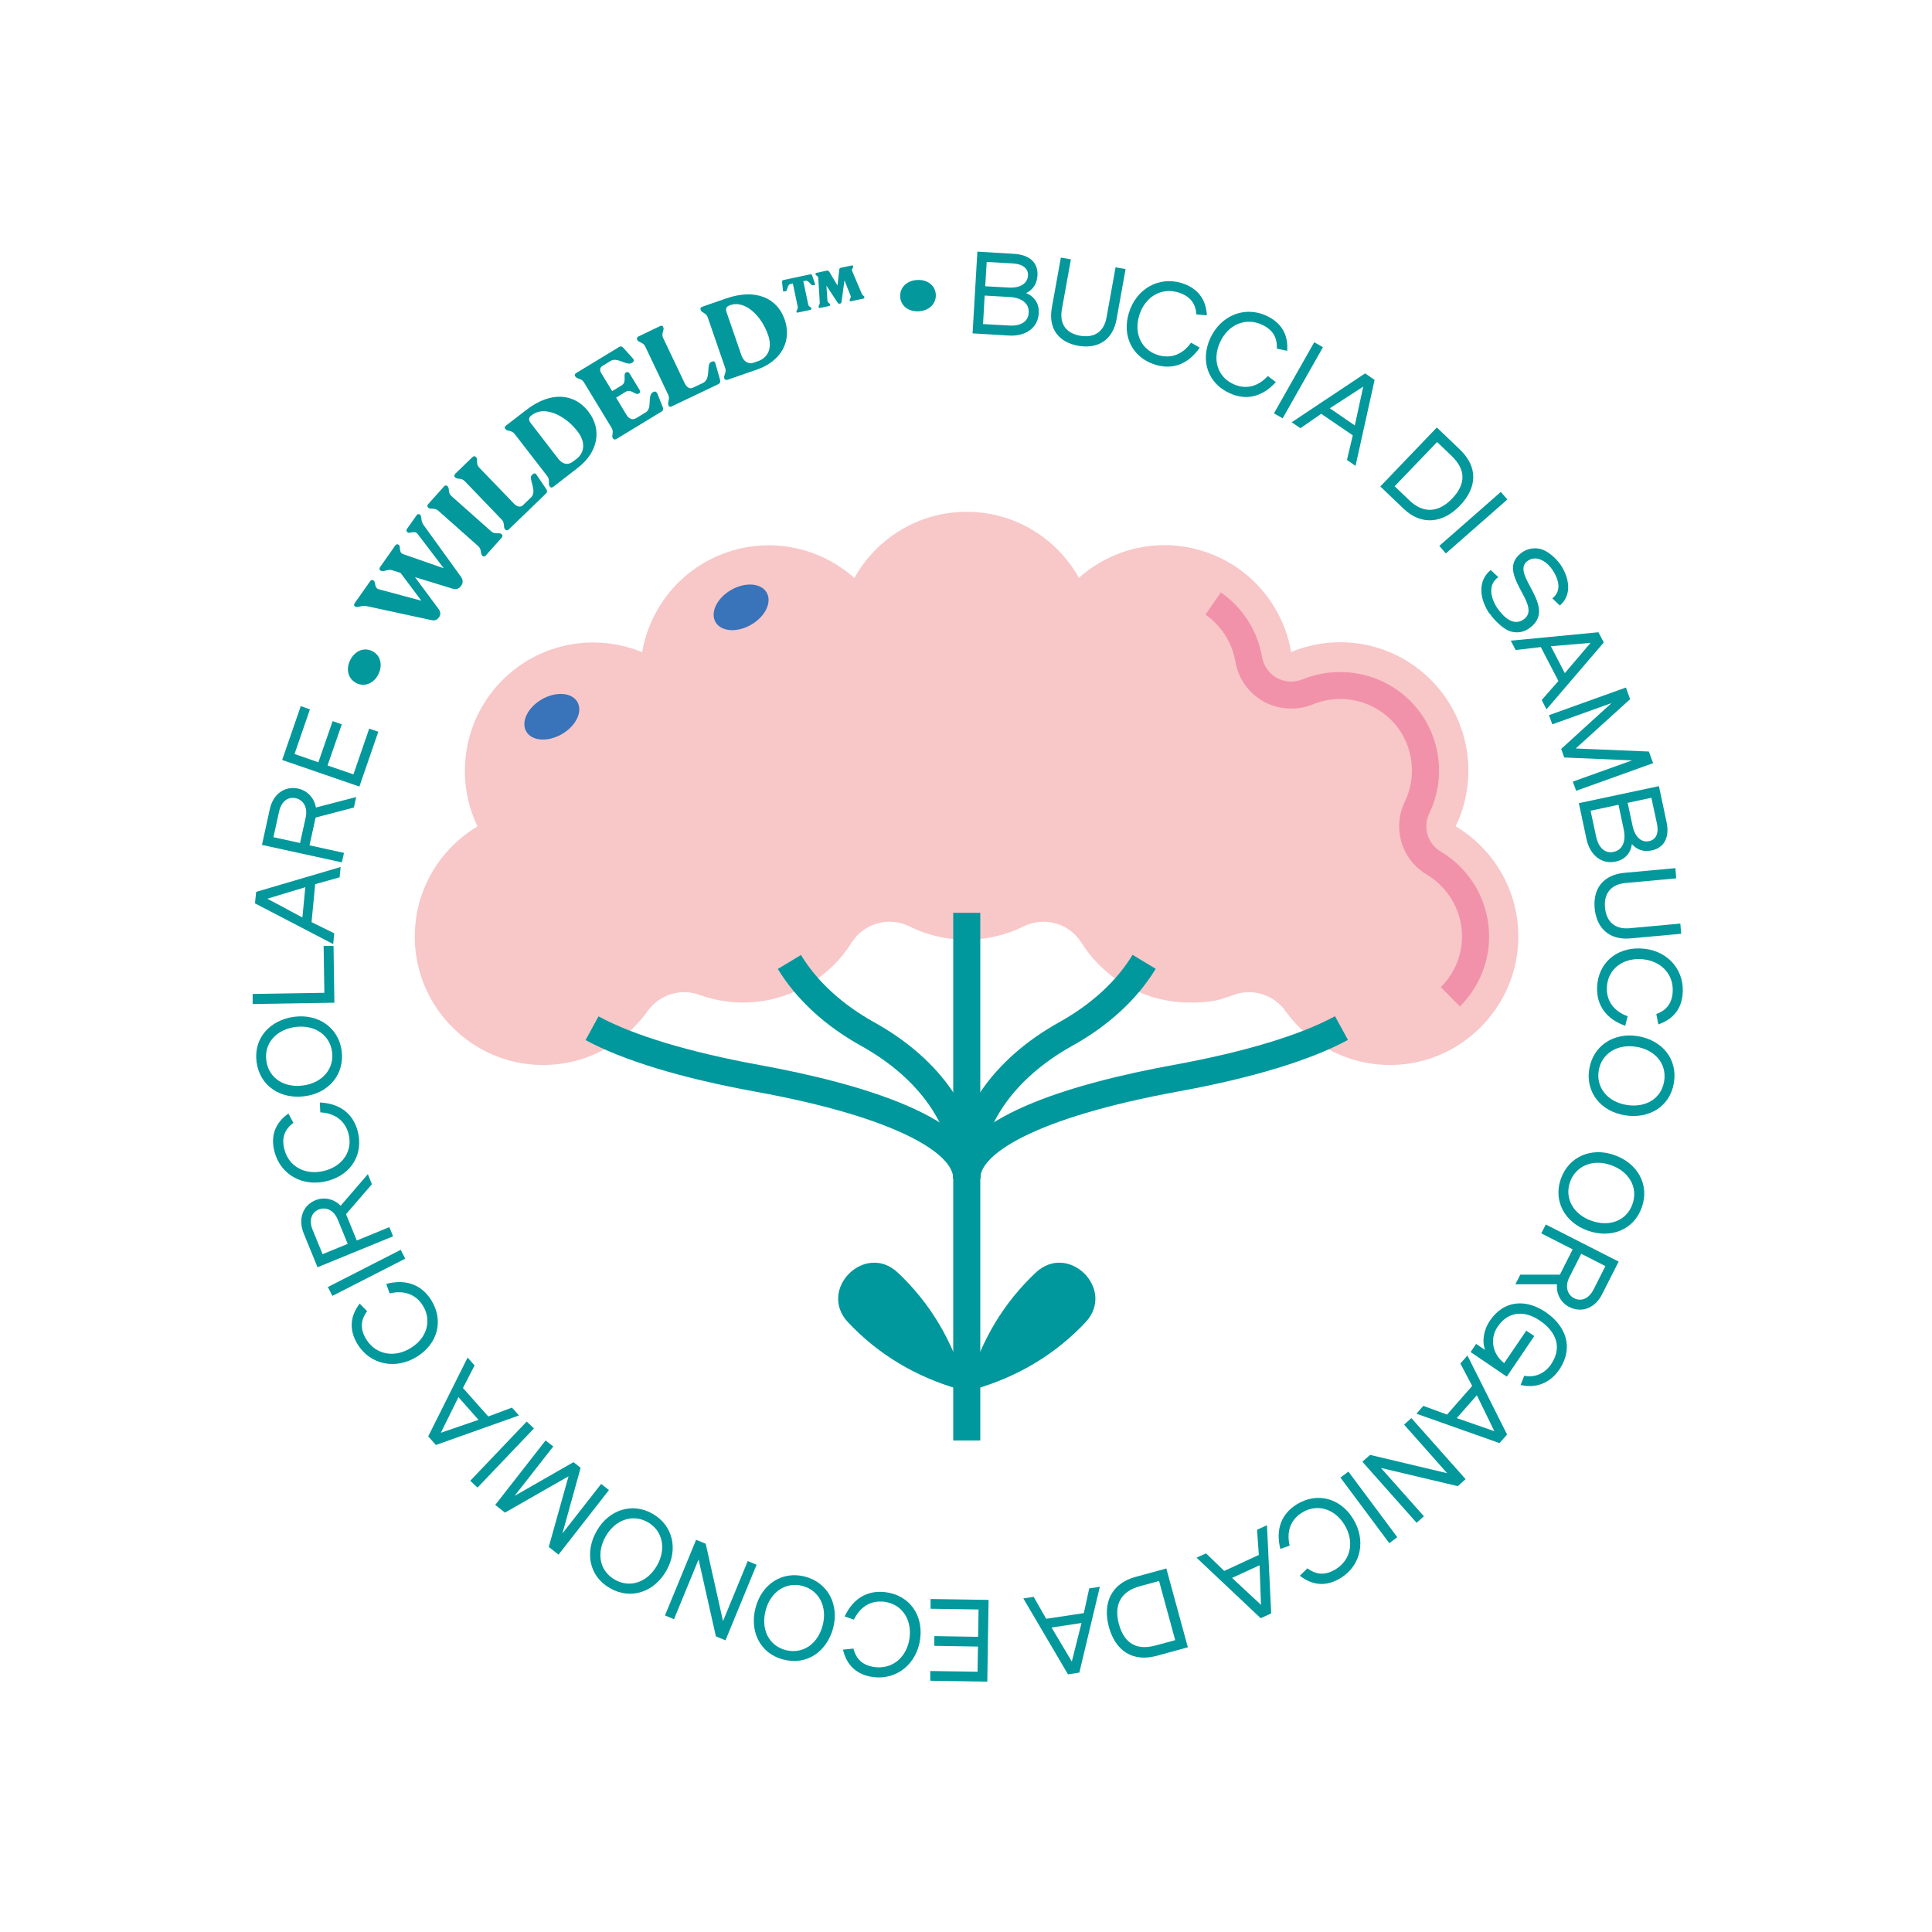 <svg xmlns="http://www.w3.org/2000/svg" fill="none" viewBox="0 0 1000 1000" height="1000" width="1000">
<path fill="#F8C7C8" d="M753.493 427.604C766.592 400.353 759.741 366.703 735.124 346.979C715.552 331.321 689.881 328.536 668.276 337.494C664.361 314.458 648.326 294.208 624.688 285.927C601.05 277.646 575.907 283.518 558.442 299.101C547.074 278.7 525.319 264.924 500.325 264.924C475.332 264.924 453.577 278.775 442.209 299.176C424.744 283.593 399.601 277.721 375.963 286.002C352.325 294.283 336.365 314.533 332.375 337.569C310.77 328.686 285.099 331.472 265.527 347.13C240.91 366.853 234.059 400.503 247.158 427.755C227.209 439.649 214.035 461.631 214.712 486.699C215.691 521.855 244.373 550.462 279.529 551.214C302.489 551.741 322.89 540.6 335.236 523.285C341.258 514.854 352.249 511.391 361.961 514.929C380.329 521.554 401.407 520.124 419.399 509.057C428.358 503.562 435.585 496.26 440.779 487.904C447.102 477.891 460.051 474.203 470.665 479.472C479.548 483.914 489.636 486.398 500.25 486.398C510.865 486.398 520.877 483.914 529.835 479.472C540.45 474.203 553.473 477.891 559.722 487.904C564.991 496.26 572.143 503.562 581.101 509.057C591.941 515.757 603.986 518.919 615.881 518.919C627.775 518.919 631.313 517.564 638.615 514.929C648.326 511.391 659.317 514.854 665.34 523.285C677.686 540.6 698.087 551.741 721.047 551.214C756.203 550.386 784.885 521.78 785.863 486.624C786.541 461.556 773.367 439.574 753.417 427.68L753.493 427.604Z"></path>
<path fill="#F192AA" d="M755.603 520.876L745.741 510.939C752.591 504.164 756.431 495.206 756.732 485.72C757.108 472.321 750.107 459.674 738.589 452.748C725.415 444.919 720.522 428.658 727.147 414.882C730.76 407.429 731.739 398.922 729.932 390.792C728.125 382.436 723.608 375.209 716.909 369.864C706.445 361.433 691.84 359.476 679.494 364.595C671.439 367.907 661.879 367.38 654.125 363.164C646.296 358.798 640.951 351.27 639.445 342.462C637.789 332.676 632.143 323.793 623.938 318.147L631.917 306.629C643.134 314.383 650.963 326.578 653.222 340.053C654.05 344.645 656.835 348.635 660.9 350.894C664.965 353.152 669.934 353.378 674.149 351.646C691.238 344.645 711.187 347.431 725.641 358.949C734.825 366.326 741.073 376.263 743.633 387.781C746.117 398.922 744.762 410.741 739.794 420.98C736.331 428.206 738.89 436.713 745.741 440.778C761.7 450.263 771.261 467.653 770.734 486.172C770.357 499.271 765.013 511.542 755.678 520.876H755.603Z"></path>
<path fill="#00989C" d="M500.398 720.143C494.752 698.01 483.912 677.835 467.501 661.424C466.598 660.521 465.694 659.617 464.716 658.714C447.702 642.755 423.01 667.446 438.97 684.46C439.873 685.363 440.777 686.342 441.68 687.245C458.091 703.656 478.191 714.497 500.398 720.143Z"></path>
<path fill="#00989C" d="M500.398 720.143C522.531 714.497 542.706 703.656 559.117 687.245C560.02 686.342 560.924 685.438 561.827 684.46C577.786 667.446 553.095 642.755 536.081 658.714C535.178 659.617 534.199 660.521 533.296 661.424C516.885 677.835 506.044 697.935 500.398 720.143Z"></path>
<path fill="#00989C" d="M507.393 472.471H493.391V745.587H507.393V472.471Z"></path>
<path fill="#00989C" d="M507.393 609.932H493.391C493.391 577.938 513.415 548.504 548.27 529.081C564.907 519.822 578.006 507.777 586.211 494.227L598.181 501.453C588.695 517.112 573.79 530.888 555.045 541.277C524.782 558.139 507.393 583.132 507.393 609.857V609.932Z"></path>
<path fill="#00989C" d="M507.393 609.932H493.391C493.391 578.615 555.421 560.698 607.44 551.213C644.102 544.513 673.009 535.781 691.001 525.994L697.701 538.265C678.429 548.729 648.091 557.988 610 564.914C534.268 578.766 507.393 597.811 507.393 609.856V609.932Z"></path>
<path fill="#00989C" d="M507.399 609.931H493.397C493.397 583.207 476.008 558.214 445.745 541.351C427 530.962 412.095 517.186 402.609 501.528L414.579 494.301C422.784 507.851 435.883 519.896 452.52 529.156C487.375 548.503 507.399 578.012 507.399 610.006V609.931Z"></path>
<path fill="#00989C" d="M507.396 609.932H493.394C493.394 597.812 466.519 578.766 390.787 564.99C352.696 558.064 322.358 548.805 303.086 538.341L309.786 526.07C327.778 535.857 356.685 544.589 393.347 551.289C445.365 560.774 507.396 578.691 507.396 610.008V609.932Z"></path>
<path fill="#3973B9" d="M388.795 323.357C396.104 319.137 399.704 311.688 396.835 306.719C393.966 301.75 385.716 301.143 378.406 305.363C371.097 309.583 367.497 317.032 370.366 322.001C373.235 326.97 381.486 327.577 388.795 323.357Z"></path>
<path fill="#3973B9" d="M290.818 379.986C298.128 375.766 301.727 368.317 298.859 363.348C295.99 358.379 287.739 357.772 280.43 361.992C273.121 366.212 269.521 373.661 272.39 378.63C275.258 383.598 283.509 384.206 290.818 379.986Z"></path>
<path fill="#03989C" d="M503.406 172.48L505.89 130.248L524.711 131.377C532.916 131.829 537.433 135.969 536.981 142.669C536.755 146.81 534.723 149.971 531.109 151.703C535.626 153.51 537.96 157.424 537.659 162.242C537.207 169.544 531.034 174.136 522.452 173.685L503.406 172.556V172.48ZM508.751 167.738L522.377 168.49C528.475 168.867 532.239 166.383 532.464 161.866C532.766 157.198 529.001 154.112 522.678 153.735L509.654 152.983L508.826 167.738H508.751ZM509.956 148.165L522.226 148.842C527.948 149.143 531.787 146.81 532.088 142.669C532.314 138.981 529.378 136.647 524.259 136.346L510.708 135.593L509.956 148.165Z"></path>
<path fill="#03989C" d="M549.099 133.334L554.293 134.237L549.626 160.134C548.271 167.812 551.959 172.48 558.96 173.759C566.112 175.039 571.306 172.028 572.737 164.349L577.404 138.378L582.598 139.281L577.931 165.253C575.974 176.093 568.145 180.76 558.057 178.954C547.969 177.147 542.474 170.146 544.431 159.23L549.099 133.334Z"></path>
<path fill="#03989C" d="M620.924 180.008C614.901 188.666 606.771 191.526 597.888 188.741C586.22 185.127 580.574 174.061 584.338 161.866C588.177 149.445 599.845 142.895 611.589 146.509C619.644 148.993 624.236 154.639 624.688 163.221L619.268 162.769C618.816 156.747 615.729 153.209 610.008 151.402C601.05 148.617 592.618 153.66 589.682 163.221C586.747 172.631 590.812 181.138 599.394 183.772C605.717 185.73 611.965 183.772 616.482 177.374L620.999 179.933L620.924 180.008Z"></path>
<path fill="#03989C" d="M660.361 197.774C653.285 205.603 644.853 207.41 636.422 203.495C625.281 198.451 621.14 186.707 626.41 175.114C631.83 163.295 644.176 158.252 655.393 163.371C663.071 166.909 666.911 173.006 666.233 181.588L660.888 180.459C661.189 174.437 658.554 170.522 653.134 168.038C644.628 164.123 635.594 168.038 631.454 177.222C627.388 186.181 630.249 195.139 638.455 198.828C644.477 201.613 650.951 200.408 656.221 194.612L660.361 197.774Z"></path>
<path fill="#03989C" d="M659.391 213.96L680.243 177.148L684.76 179.708L663.907 216.52L659.391 213.96Z"></path>
<path fill="#03989C" d="M668.578 218.552L706.595 193.258L711.488 196.645L701.626 241.136L697.185 238.05L700.196 225.327L683.86 214.186L673.095 221.638L668.578 218.552ZM705.616 200.108L688.301 211.325L701.25 220.208L705.616 200.108Z"></path>
<path fill="#03989C" d="M714.414 251.825L743.698 221.262L755.668 232.704C765.153 241.813 764.551 252.428 755.668 261.687C746.935 270.796 735.794 272.302 726.384 263.193L714.414 251.75V251.825ZM721.867 251.675L729.32 258.827C736.471 265.752 744.376 265.677 751.678 257.998C759.13 250.169 758.453 242.792 751.301 235.941L743.849 228.79L721.867 251.675Z"></path>
<path fill="#03989C" d="M744.984 282.54L776.828 254.611L780.215 258.526L748.372 286.455L744.984 282.54Z"></path>
<path fill="#03989C" d="M770.878 317.546C766.286 310.771 764.253 301.135 771.556 295.037L775.545 298.726C769.749 302.64 771.781 310.018 775.018 314.76C777.804 318.826 783.073 324.396 788.494 320.708C799.409 313.33 772.534 296.242 788.117 285.702C790.752 283.971 793.914 283.444 796.925 284.046C800.84 284.799 805.356 288.864 807.765 292.327C811.981 298.575 814.089 307.684 807.389 313.405L803.474 309.717C808.593 305.802 806.636 299.629 803.625 295.037C800.99 291.122 795.721 286.982 790.827 290.219C780.89 296.994 807.389 314.384 791.279 325.375C788.268 327.408 785.482 327.558 782.697 327.031C778.707 326.354 773.513 321.159 771.029 317.546H770.878Z"></path>
<path fill="#03989C" d="M781.867 331.622L827.336 327.256L830.122 332.525L800.461 367.154L797.977 362.336L806.634 352.475L797.525 334.934L784.502 336.44L781.942 331.547L781.867 331.622ZM823.271 332.751L802.72 334.483L809.947 348.41L823.271 332.751Z"></path>
<path fill="#03989C" d="M801.742 370.167L841.565 355.863L843.749 361.886L815.594 387.406L853.46 388.987L855.643 395.009L815.82 409.312L814.088 404.57L844.727 393.579L809.647 392.073L808.066 387.632L834.113 363.918L803.474 374.909L801.742 370.167Z"></path>
<path fill="#03989C" d="M817.255 415.71L858.659 406.902L862.574 425.346C864.305 433.401 861.444 438.821 854.895 440.176C850.83 441.08 847.216 439.875 844.657 436.864C844.055 441.682 840.968 444.994 836.226 445.973C829.074 447.478 822.976 442.736 821.17 434.304L817.18 415.635L817.255 415.71ZM823.277 419.625L826.138 432.949C827.418 438.896 830.805 441.908 835.172 440.929C839.764 440.026 841.721 435.584 840.441 429.336L837.731 416.538L823.277 419.625ZM842.474 415.56L845.033 427.529C846.238 433.175 849.55 436.262 853.615 435.358C857.229 434.605 858.734 431.143 857.605 426.174L854.745 412.925L842.399 415.56H842.474Z"></path>
<path fill="#03989C" d="M867.169 449.361L867.621 454.631L841.423 457.04C833.669 457.717 830.131 462.611 830.733 469.687C831.411 476.914 835.702 481.13 843.456 480.452L869.728 478.043L870.18 483.313L843.907 485.722C832.992 486.7 826.367 480.452 825.388 470.139C824.485 459.976 829.755 452.824 840.821 451.77L867.018 449.361H867.169Z"></path>
<path fill="#03989C" d="M841.266 530.963C831.329 527.425 826.36 520.348 826.661 511.089C827.038 498.894 836.222 490.462 848.944 490.914C861.968 491.29 871.378 500.776 871.001 513.121C870.776 521.553 866.56 527.425 858.354 530.21L857.3 524.865C863.022 522.757 865.581 518.843 865.807 512.896C866.108 503.561 858.957 496.786 848.944 496.409C839.083 496.108 832.006 502.281 831.705 511.239C831.479 517.864 835.093 523.36 842.47 525.994L841.19 531.038L841.266 530.963Z"></path>
<path fill="#03989C" d="M866.409 560.474C864.376 572.895 853.385 579.294 841.039 577.262C828.468 575.229 820.638 565.292 822.596 553.322C824.553 541.353 835.168 534.277 847.739 536.309C860.161 538.342 868.441 547.978 866.409 560.474ZM827.489 554.151C826.059 562.808 832.006 570.336 841.943 571.917C851.579 573.498 859.859 568.83 861.365 559.646C862.871 550.462 856.472 543.31 846.836 541.805C836.974 540.224 828.919 545.418 827.489 554.151Z"></path>
<path fill="#03989C" d="M849.778 624.991C845.562 636.81 833.592 641.176 821.773 636.961C809.804 632.67 803.857 621.528 807.922 610.086C811.987 598.643 823.731 593.599 835.7 597.89C847.519 602.106 853.993 613.097 849.778 624.991ZM812.665 611.742C809.729 620.023 814.17 628.454 823.655 631.841C832.915 635.154 841.873 631.992 844.96 623.26C848.046 614.527 843.078 606.322 833.894 603.084C824.484 599.697 815.6 603.461 812.665 611.742Z"></path>
<path fill="#03989C" d="M800.093 633.797L837.808 652.993L829.226 669.931C825.538 677.234 818.537 679.718 812.213 676.481C807.922 674.298 805.438 669.781 805.889 664.737H784.359L786.919 659.769H807.395L814.02 646.67L797.759 638.389L800.093 633.797ZM818.461 648.928L812.288 661.124C810.03 665.565 811.009 670.007 814.773 671.964C818.461 673.846 822.451 672.114 824.785 667.522L830.958 655.327L818.386 648.928H818.461Z"></path>
<path fill="#03989C" d="M768.7 698.763C766.968 694.171 767.947 688.299 771.184 683.557C778.336 673.017 789.703 672.114 800.092 679.19C810.255 686.116 814.922 697.258 807.017 709.001C802.275 715.927 794.822 718.788 787.068 716.83L788.95 712.088C794.747 713.292 799.791 710.582 802.802 706.216C808.9 697.258 805.211 689.127 797.156 683.632C788.574 677.76 780.368 679.04 775.174 686.718C771.034 692.741 772.389 700.871 778.562 705.538L790.004 688.751L794.145 691.536L779.917 712.539L761.172 699.817L764.033 695.601L768.85 698.838L768.7 698.763Z"></path>
<path fill="#03989C" d="M759.587 701.7L780.064 742.502L776.149 746.944L733.164 731.737L736.702 727.672L748.973 732.189L761.996 717.359L755.899 705.765L759.512 701.625L759.587 701.7ZM773.439 740.695L764.405 722.176L754.017 733.995L773.439 740.771V740.695Z"></path>
<path fill="#03989C" d="M730.526 733.996L758.605 765.614L754.54 769.227L714.792 759.817L737 784.81L733.236 788.198L705.156 756.58L709.146 753.042L749.045 762.527L726.762 737.384L730.526 733.996Z"></path>
<path fill="#03989C" d="M697.937 761.699L723.231 795.651L719.091 798.737L693.797 764.786L697.937 761.699Z"></path>
<path fill="#03989C" d="M662.706 801.748C660.146 791.51 663.308 783.53 671.213 778.637C681.601 772.238 693.646 775.249 700.346 786.09C707.197 797.156 704.487 810.255 694.023 816.729C686.871 821.17 679.644 820.944 672.794 815.6L676.708 811.76C681.601 815.374 686.269 815.374 691.388 812.212C699.367 807.319 701.099 797.608 695.829 789.101C690.635 780.745 681.601 778.185 673.923 782.928C668.277 786.391 665.717 792.413 667.524 800.017L662.631 801.748H662.706Z"></path>
<path fill="#03989C" d="M655.779 789.477L657.962 835.096L652.542 837.581L619.344 806.264L624.237 804.006L633.647 813.115L651.564 804.834L650.66 791.81L655.704 789.477H655.779ZM652.693 830.805L651.94 810.179L637.712 816.728L652.768 830.73L652.693 830.805Z"></path>
<path fill="#03989C" d="M603.691 811.836L614.832 852.638L598.873 857.004C586.226 860.467 577.343 854.445 573.955 842.099C570.643 829.903 575.085 819.665 587.732 816.202L603.691 811.836ZM600.002 818.31L589.99 821.02C580.354 823.655 576.364 830.355 579.15 840.668C582.01 851.057 588.71 854.294 598.271 851.659L608.283 848.949L599.927 818.31H600.002Z"></path>
<path fill="#03989C" d="M569.277 821.32L558.663 865.736L552.791 866.639L529.68 827.343L535.025 826.515L541.499 837.882L560.996 834.946L563.782 822.148L569.202 821.32H569.277ZM554.748 860.09L559.792 840.065L544.284 842.399L554.823 860.09H554.748Z"></path>
<path fill="#03989C" d="M481.658 832.688V827.645C481.734 827.645 511.695 828.096 511.695 828.096L511.018 870.404L481.508 869.952V864.908C481.583 864.908 505.974 865.285 505.974 865.285L506.2 852.261L483.616 851.885V846.841C483.691 846.841 506.275 847.217 506.275 847.217L506.501 833.065L481.583 832.688H481.658Z"></path>
<path fill="#03989C" d="M437.156 836.752C441.598 827.191 449.126 822.976 458.31 824.105C470.43 825.61 477.883 835.547 476.302 848.194C474.646 861.067 464.332 869.574 452.137 868.068C443.781 867.014 438.285 862.272 436.328 853.84L441.748 853.313C443.254 859.185 446.943 862.121 452.814 862.874C462.074 864.078 469.527 857.604 470.806 847.667C472.011 837.881 466.591 830.202 457.708 829.073C451.083 828.245 445.362 831.332 441.974 838.333L437.081 836.601L437.156 836.752Z"></path>
<path fill="#03989C" d="M405.328 858.961C393.208 855.724 387.863 844.131 391.1 832.086C394.337 819.815 405.027 812.965 416.695 816.051C428.439 819.138 434.462 830.43 431.224 842.701C427.987 854.821 417.599 862.198 405.403 858.961H405.328ZM415.416 820.869C406.909 818.611 398.854 823.805 396.294 833.516C393.81 843.002 397.649 851.659 406.608 854.068C415.566 856.402 423.32 850.831 425.804 841.346C428.364 831.634 423.922 823.128 415.34 820.869H415.416Z"></path>
<path fill="#03989C" d="M391.622 809.877L375.512 849.022L370.543 846.99L361.585 807.167L348.863 838.107L344.195 836.15L360.305 797.004L365.274 799.036L374.232 839.086L387.03 807.995L391.697 809.952L391.622 809.877Z"></path>
<path fill="#03989C" d="M315.662 821.998C304.747 815.75 302.639 803.178 308.887 792.338C315.211 781.347 327.331 777.508 337.795 783.53C348.334 789.553 351.195 801.974 344.871 813.04C338.623 823.956 326.578 828.322 315.662 821.998ZM335.31 787.897C327.707 783.53 318.598 786.391 313.554 795.123C308.661 803.63 310.167 813.04 318.222 817.632C326.277 822.224 335.16 818.837 340.053 810.33C345.022 801.673 342.989 792.263 335.31 787.897Z"></path>
<path fill="#03989C" d="M315.13 771.336L289.083 804.685L284.039 800.695L294.277 764.109L261.38 782.929L256.336 778.939L282.383 745.59L286.373 748.676L266.348 774.272L296.837 756.807L300.525 759.743L291.115 793.694L311.14 768.099L315.13 771.185V771.336Z"></path>
<path fill="#03989C" d="M276.371 739.341L247.162 769.98L243.398 766.442L272.607 735.803L276.371 739.341Z"></path>
<path fill="#03989C" d="M268.608 732.641L225.623 747.923L221.633 743.482L242.034 702.68L245.647 706.745L239.625 718.413L252.724 733.168L264.994 728.576L268.683 732.716L268.608 732.641ZM228.182 741.6L247.68 734.9L237.291 723.156L228.182 741.6Z"></path>
<path fill="#03989C" d="M200.026 664.513C210.264 661.878 218.244 665.04 223.212 672.944C229.687 683.333 226.751 695.377 215.91 702.153C204.919 709.078 191.745 706.444 185.196 695.98C180.754 688.828 180.905 681.601 186.175 674.751L190.014 678.665C186.4 683.558 186.476 688.226 189.637 693.345C194.606 701.249 204.317 702.981 212.748 697.636C221.105 692.442 223.589 683.333 218.846 675.729C215.308 670.083 209.286 667.599 201.682 669.481L199.951 664.588L200.026 664.513Z"></path>
<path fill="#03989C" d="M209.744 651.489L172.029 670.76L169.695 666.168L207.411 646.896L209.744 651.489Z"></path>
<path fill="#03989C" d="M203.493 639.897L164.347 655.931L157.196 638.391C154.109 630.863 156.819 623.862 163.293 621.227C167.735 619.42 172.779 620.474 176.317 624.088L190.394 607.752L192.502 612.946L179.102 628.454L184.673 642.08L201.536 635.154L203.493 639.972V639.897ZM180.006 643.886L174.811 631.239C172.929 626.572 168.864 624.464 164.95 626.045C161.11 627.626 159.831 631.766 161.788 636.509L166.982 649.156L180.006 643.811V643.886Z"></path>
<path fill="#03989C" d="M165.399 570.638C175.938 571.089 182.714 576.434 185.123 585.393C188.284 597.212 181.961 607.901 169.69 611.214C157.118 614.601 145.375 608.278 142.138 596.384C139.954 588.253 142.138 581.403 149.289 576.359L151.849 581.177C147.031 584.79 145.676 589.307 147.257 595.104C149.666 604.137 158.473 608.579 168.185 605.944C177.67 603.385 182.714 595.405 180.38 586.748C178.649 580.349 173.605 576.133 165.776 575.757L165.55 570.562L165.399 570.638Z"></path>
<path fill="#03989C" d="M132.805 549.71C131.148 537.288 139.806 527.954 152.227 526.298C164.799 524.641 175.187 531.868 176.843 543.838C178.424 555.883 170.369 565.744 157.722 567.401C145.301 569.057 134.461 562.206 132.805 549.71ZM171.875 544.44C170.746 535.708 162.917 530.287 152.904 531.567C143.193 532.847 136.644 539.773 137.848 548.957C139.053 558.141 147.258 563.185 156.969 561.83C166.906 560.475 173.079 553.173 171.875 544.365V544.44Z"></path>
<path fill="#03989C" d="M167.51 489.563H172.629C172.629 489.487 173.081 518.997 173.081 518.997L130.774 519.675V514.48C130.698 514.48 167.887 513.878 167.887 513.878L167.51 489.563Z"></path>
<path fill="#03989C" d="M172.477 488.656L131.977 467.578L132.579 461.631L176.317 448.758L175.79 454.103L163.143 457.641L161.261 477.289L173.004 483.086L172.477 488.581V488.656ZM138.375 465.169L156.518 474.88L158.024 459.222L138.375 465.169Z"></path>
<path fill="#03989C" d="M176.915 446.352L135.586 437.318L139.651 418.799C141.383 410.819 147.555 406.679 154.406 408.184C159.073 409.238 162.612 412.927 163.515 417.971L184.367 412.551L183.163 417.971L163.364 423.165L160.203 437.544L178.044 441.458L176.915 446.502V446.352ZM155.309 436.339L158.245 423.015C159.299 418.121 157.191 414.056 153.051 413.153C148.986 412.25 145.598 414.884 144.469 420.003L141.533 433.328L155.309 436.339Z"></path>
<path fill="#03989C" d="M190.989 377.093L195.807 378.749L186.021 407.13L146.047 393.354L155.683 365.5L160.425 367.156L152.446 390.267L164.792 394.558L172.169 373.254L176.912 374.91L169.534 396.214L182.934 400.806L191.064 377.244L190.989 377.093Z"></path>
<path fill="#03989C" d="M184.445 353.529C180.304 351.497 178.798 346.528 181.283 341.635C183.767 336.667 188.585 334.935 192.725 337.043C196.79 339.075 198.296 343.969 195.887 348.937C193.403 353.906 188.585 355.637 184.52 353.605L184.445 353.529Z"></path>
<path fill="#03989C" d="M217.192 266.204L217.343 266.355C218.623 267.258 217.418 269.291 219.375 271.926L238.572 298.5C239.776 300.156 239.701 301.812 238.722 303.167C237.669 304.673 236.238 305.275 234.432 304.748L214.783 298.726L226.904 315.061C228.108 316.642 228.183 318.148 227.28 319.428C226.075 321.159 224.871 321.31 223.064 320.933L190.016 313.782C186.854 313.104 185.198 314.835 183.843 313.932H183.693C183.166 313.48 183.09 312.803 183.617 312.125L191.597 300.833C192.049 300.156 192.651 300.005 193.253 300.382L193.404 300.532C194.684 301.436 193.479 304.296 196.189 305.049L218.096 310.921L207.331 296.542L203.115 295.187C200.706 294.359 198.372 296.317 197.017 295.338H196.867C196.34 294.886 196.264 294.209 196.716 293.531L204.545 282.39C204.997 281.712 205.674 281.486 206.201 281.938H206.352C207.707 282.992 205.976 285.928 208.912 286.907L229.689 294.133L216.214 276.443C214.558 274.259 212.224 276.443 210.944 275.539L210.794 275.389C210.267 275.012 210.191 274.335 210.718 273.657L215.611 266.731C216.063 266.054 216.665 265.903 217.268 266.28L217.192 266.204Z"></path>
<path fill="#03989C" d="M249.642 287.584C248.438 286.53 249.492 284.422 247.534 282.69L226.832 264.322C224.875 262.591 222.918 263.87 221.713 262.816L221.563 262.666C221.036 262.214 221.111 261.537 221.638 260.934L229.768 251.825C230.295 251.223 230.973 251.073 231.5 251.524L231.65 251.675C232.855 252.729 231.65 254.987 233.608 256.719L254.31 275.087C256.267 276.818 258.375 275.388 259.579 276.442L259.73 276.593C260.257 277.044 260.181 277.647 259.654 278.324L251.524 287.433C250.997 288.035 250.32 288.186 249.793 287.734L249.642 287.584Z"></path>
<path fill="#03989C" d="M261.613 274.182L261.463 274.031C260.334 272.902 261.463 270.87 259.731 268.988L240.535 249.038C238.728 247.156 236.62 248.286 235.566 247.081L235.416 246.931C234.964 246.479 235.115 245.801 235.642 245.199L244.525 236.617C245.127 236.09 245.805 235.94 246.256 236.467L246.407 236.617C247.536 237.746 246.181 240.005 247.912 241.887L266.13 260.782C267.41 262.137 269.292 262.815 270.647 261.535L274.863 257.47C278.25 254.157 273.357 247.834 275.239 245.952L275.841 245.425C276.444 244.823 277.196 244.898 277.648 245.651L282.617 252.953C283.294 254.007 283.369 254.76 282.466 255.588L263.345 274.031C262.743 274.558 262.065 274.709 261.613 274.182Z"></path>
<path fill="#03989C" d="M284.646 251.827L284.495 251.676C283.517 250.397 284.872 248.515 283.291 246.482L266.353 224.576C264.772 222.543 262.589 223.371 261.61 222.091L261.459 221.941C261.083 221.414 261.234 220.736 261.911 220.285L272.45 212.154C285.097 202.368 297.293 203.572 304.52 212.982C311.671 222.242 309.714 233.91 299.1 242.116L286.377 251.978C285.775 252.429 285.097 252.505 284.646 251.978V251.827ZM298.271 237.674C302.487 234.437 303.391 229.017 298.874 223.221C292.174 214.563 281.635 210.047 275.462 214.714L274.935 215.09C273.881 215.918 273.354 217.198 274.558 218.779L288.937 237.449C291.195 240.309 293.905 240.911 296.389 239.029L298.196 237.674H298.271Z"></path>
<path fill="#03989C" d="M317.322 227.059L317.171 226.833C316.343 225.478 317.924 223.747 316.569 221.488L302.266 197.926C300.911 195.667 298.652 196.269 297.824 194.914L297.674 194.689C297.297 194.086 297.523 193.484 298.2 193.108L320.258 179.708C321.312 179.03 321.989 179.256 322.817 180.235L327.635 185.58C328.313 186.332 328.087 187.236 327.259 187.688L327.033 187.838C324.323 189.494 319.505 184.676 316.117 186.784L311.901 189.344C310.772 190.021 310.095 191.226 311.149 193.032L316.87 202.442L321.914 199.356C324.473 197.775 322.441 193.785 323.796 192.957L324.172 192.731C324.774 192.355 325.377 192.581 325.828 193.258L331.098 201.915C331.474 202.593 331.399 203.27 330.797 203.572L330.42 203.797C328.99 204.626 326.506 201.163 323.946 202.744L318.903 205.83L324.247 214.713C325.226 216.369 327.033 217.8 329.291 216.445L334.335 213.358C337.723 211.25 334.937 204.851 337.873 203.045L338.325 202.819C339.078 202.367 339.906 202.969 340.207 203.647L342.992 210.573C343.444 211.777 343.369 212.455 342.239 213.132L319.053 227.21C318.376 227.586 317.698 227.586 317.322 226.984V227.059Z"></path>
<path fill="#03989C" d="M346.006 209.894V209.668C345.253 208.238 346.985 206.657 345.856 204.323L333.961 179.33C332.832 176.997 330.499 177.373 329.821 175.943V175.717C329.445 175.115 329.821 174.512 330.499 174.136L341.64 168.791C342.318 168.415 342.995 168.565 343.296 169.168V169.393C344.049 170.824 342.092 172.48 343.221 174.889L354.513 198.602C355.341 200.258 356.847 201.538 358.578 200.71L363.848 198.226C368.139 196.193 365.504 188.59 367.913 187.461L368.59 187.16C369.343 186.783 370.021 187.16 370.246 187.912L372.655 196.419C372.957 197.623 372.806 198.376 371.677 198.903L347.662 210.346C346.985 210.722 346.307 210.572 346.006 209.969V209.894Z"></path>
<path fill="#03989C" d="M374.906 196.043V195.817C374.304 194.312 376.261 192.957 375.358 190.472L366.324 164.275C365.496 161.866 363.162 161.941 362.635 160.436V160.21C362.334 159.608 362.71 159.005 363.463 158.779L376.035 154.413C391.166 149.219 402.308 154.263 406.147 165.404C409.986 176.47 404.416 186.934 391.769 191.3L376.562 196.57C375.809 196.796 375.132 196.57 374.906 195.968V196.043ZM392.371 186.934C397.339 185.203 399.974 180.385 397.565 173.384C393.952 162.995 385.37 155.392 378.143 157.876L377.541 158.102C376.261 158.554 375.358 159.532 376.035 161.49L383.714 183.772C384.918 187.235 387.327 188.666 390.263 187.687L392.371 186.934Z"></path>
<path fill="#03989C" d="M421.359 147.638H420.832C419.702 148.015 418.724 145.004 416.992 145.305L415.788 145.531L418.347 157.651C418.573 158.78 419.853 158.931 420.003 159.608C420.003 159.984 419.853 160.286 419.552 160.361L412.927 161.791C412.551 161.866 412.25 161.716 412.25 161.415C412.099 160.587 413.153 159.984 412.927 158.855L410.368 146.735L409.088 147.036C407.356 147.413 407.733 150.574 406.604 150.8H406.077C405.55 151.026 405.324 150.8 405.249 150.349L404.797 145.907C404.797 145.38 404.947 145.079 405.55 144.928L419.401 141.992C419.928 141.917 420.229 141.992 420.38 142.595L421.81 146.81C421.961 147.187 421.81 147.563 421.359 147.638ZM447.405 153.811C447.405 154.188 447.255 154.489 446.878 154.564L440.48 155.919C440.103 155.995 439.802 155.844 439.802 155.543C439.652 154.715 440.706 154.113 440.254 153.059L437.092 145.079L435.586 156.22C435.586 156.747 435.285 157.049 434.758 157.199C434.231 157.274 433.855 157.124 433.554 156.672L427.757 147.864L428.284 155.618C428.36 156.823 429.564 156.898 429.715 157.651C429.715 158.027 429.564 158.328 429.188 158.404L424.445 159.382C424.069 159.457 423.767 159.307 423.692 159.006C423.542 158.178 424.445 157.651 424.294 156.446L423.542 143.95C423.466 142.745 422.262 142.67 422.111 141.917C422.111 141.541 422.111 141.315 422.563 141.24L427.757 140.11C428.435 139.96 428.887 140.11 429.263 140.713L433.479 147.789L434.382 139.659C434.382 138.981 434.834 138.605 435.511 138.53L440.931 137.4C441.232 137.4 441.534 137.4 441.609 137.702V137.852C441.759 138.605 440.63 139.132 441.082 140.261L445.975 151.854C446.352 152.983 447.33 153.134 447.481 153.811H447.405Z"></path>
<path fill="#03989C" d="M465.925 153.736C465.624 149.144 469.011 145.305 474.582 144.928C480.077 144.552 484.067 147.789 484.368 152.381C484.67 156.898 481.207 160.737 475.711 161.113C470.216 161.49 466.226 158.253 465.925 153.661V153.736Z"></path>
</svg>
